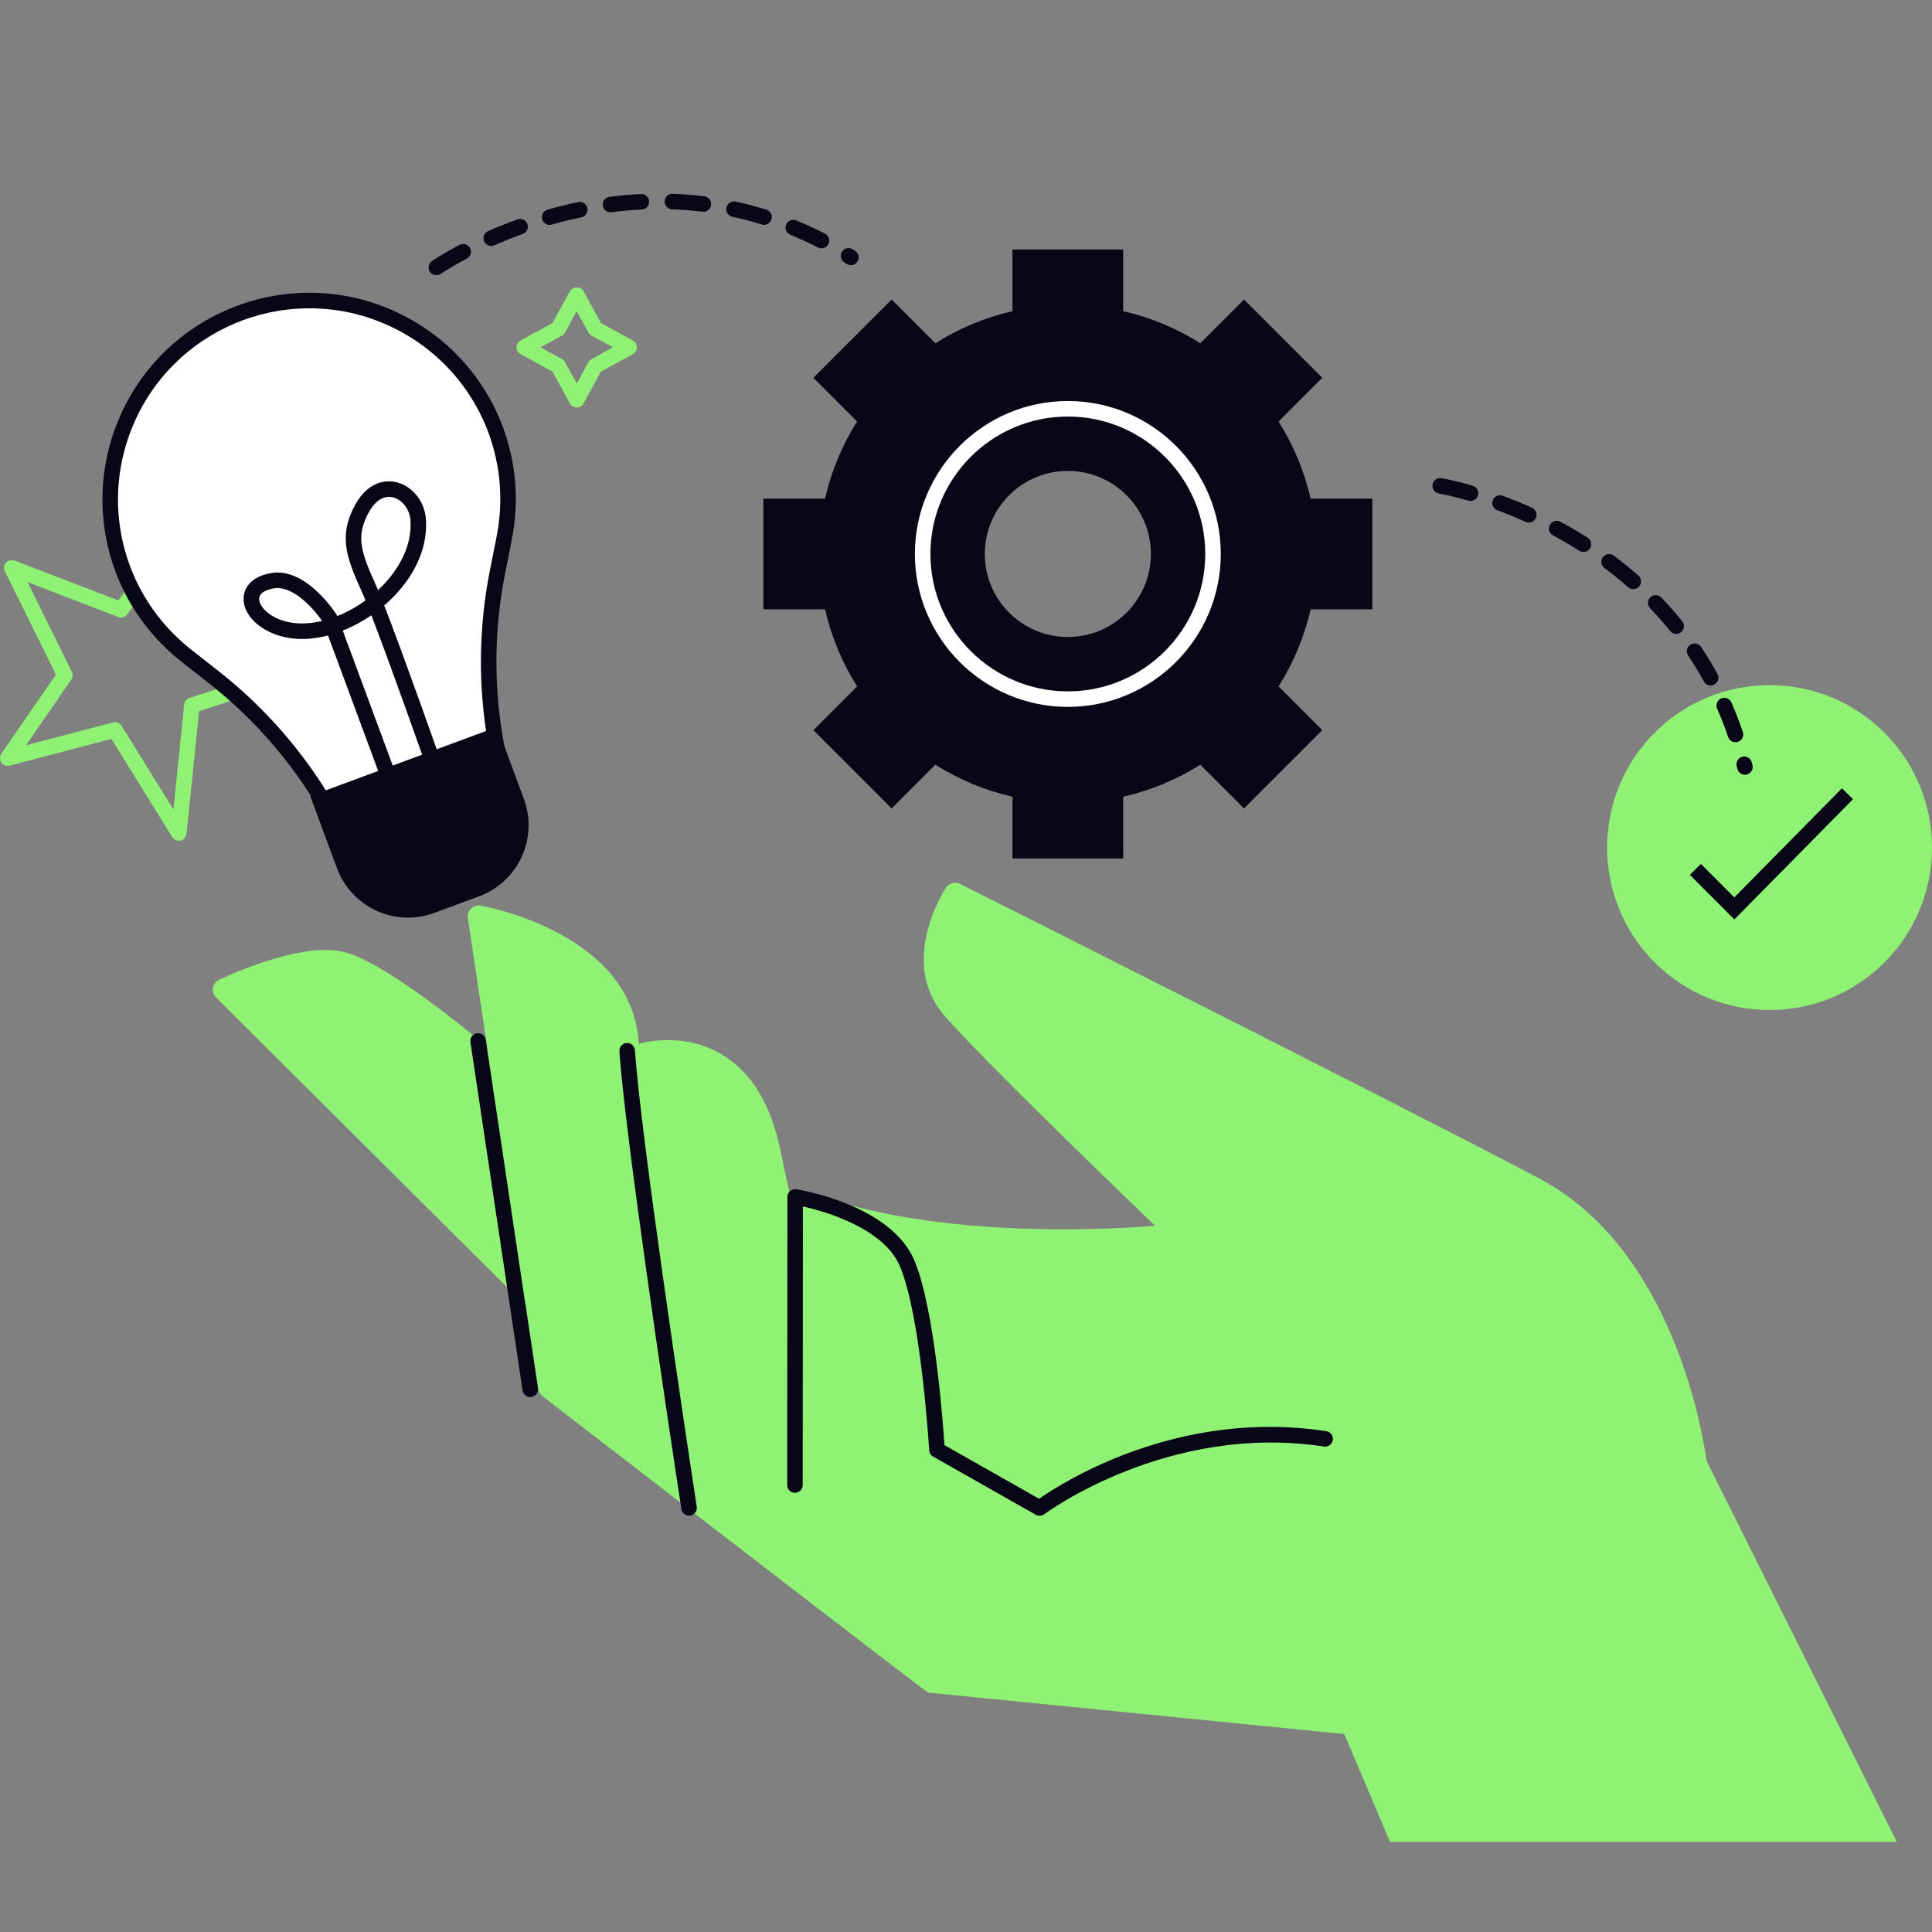 <?xml version="1.0" encoding="UTF-8"?>
<svg id="_Layer_" data-name="&amp;lt;Layer&amp;gt;" xmlns="http://www.w3.org/2000/svg" viewBox="0 0 1500 1500">
  <rect x="0" y="0" width="1500" height="1500" fill="#808080" stroke="none"/>
  <defs>
    <style>
      .cls-1 {
        fill: #080717;
      }

      .cls-1, .cls-2, .cls-3 {
        stroke-width: 0px;
      }

      .cls-2 {
        fill: #fff;
      }

      .cls-3 {
        fill: #90f275;
      }
    </style>
  </defs>
  <path class="cls-3" d="M138.85,652.74c-2.05,0-4.01-1.05-5.13-2.85l-47.21-76.19-78.96,20.74c-2.43.64-5.01-.3-6.46-2.37-1.45-2.06-1.46-4.81-.03-6.89l42.32-61.43L3.81,443.53c-1.1-2.23-.72-4.9.95-6.73,1.68-1.83,4.31-2.45,6.62-1.56l80.45,30.93,54.08-71.56c1.51-2,4.1-2.86,6.5-2.15,2.41.7,4.12,2.82,4.32,5.32l7.29,93.84,97.77,13.54c2.78.39,4.93,2.64,5.18,5.44.25,2.8-1.47,5.4-4.14,6.26l-108.27,35.28-9.72,95.19c-.26,2.57-2.13,4.68-4.64,5.26-.45.1-.91.15-1.35.15ZM89.3,560.71c2.05,0,4.01,1.05,5.13,2.85l40.23,64.93,8.32-81.48c.24-2.37,1.86-4.38,4.13-5.12l87.11-28.39-76.64-10.61c-2.81-.39-4.96-2.68-5.18-5.51l-6.44-82.82-47.23,62.49c-1.62,2.14-4.46,2.96-6.97,1.99l-70.3-27.03,34.31,69.57c.97,1.96.8,4.29-.44,6.09l-35.11,50.97,67.55-17.75c.51-.13,1.02-.2,1.53-.2Z"/>
  <path class="cls-3" d="M447.78,316.37c-2.2,0-4.23-1.2-5.29-3.14l-13.54-24.75-24.75-13.54c-1.93-1.06-3.14-3.09-3.14-5.29s1.2-4.23,3.14-5.29l24.75-13.54,13.54-24.75c2.11-3.87,8.47-3.87,10.58,0l13.54,24.75,24.75,13.54c1.93,1.06,3.14,3.09,3.14,5.29s-1.2,4.23-3.14,5.29l-24.75,13.54-13.54,24.75c-1.06,1.93-3.09,3.14-5.29,3.14ZM419.66,269.66l16.63,9.09c1.01.55,1.84,1.39,2.4,2.4l9.09,16.63,9.09-16.63c.55-1.01,1.39-1.84,2.4-2.4l16.63-9.09-16.63-9.09c-1.01-.55-1.84-1.39-2.4-2.4l-9.09-16.63-9.09,16.63c-.55,1.01-1.39,1.84-2.4,2.4l-16.63,9.09Z"/>
  <circle class="cls-3" cx="1373.87" cy="658.06" r="126.13" transform="translate(-62.92 1164.21) rotate(-45)"/>
  <polygon class="cls-1" points="1346.58 713.84 1312.01 679.27 1320.54 670.74 1346.52 696.73 1430.09 612.01 1438.67 620.48 1346.58 713.84"/>
  <g>
    <path class="cls-1" d="M872.05,193.68h-85.97v47.94c-21.54,4.92-41.69,13.41-59.85,24.85l-33.95-33.94-60.78,60.78,33.95,33.94c-11.44,18.15-19.96,38.3-24.86,59.86h-47.94v85.97h47.94c4.9,21.55,13.42,41.7,24.86,59.86l-33.95,33.94,60.78,60.78,33.95-33.94c18.15,11.44,38.3,19.95,59.85,24.85v47.94h85.97v-47.94c21.55-4.9,41.7-13.41,59.86-24.85l33.95,33.94,60.77-60.78-33.95-33.94c11.43-18.15,19.97-38.3,24.86-59.86h47.94v-85.97h-47.94c-4.89-21.55-13.43-41.7-24.86-59.86l33.95-33.94-60.77-60.78-33.95,33.94c-18.15-11.44-38.3-19.93-59.86-24.85v-47.94ZM893.54,430.09c0,35.61-28.86,64.47-64.47,64.47s-64.47-28.87-64.47-64.47,28.87-64.47,64.47-64.47,64.47,28.87,64.47,64.47Z"/>
    <path class="cls-2" d="M829.07,548.83c-65.48,0-118.75-53.27-118.75-118.74s53.27-118.74,118.75-118.74,118.74,53.27,118.74,118.74-53.27,118.74-118.74,118.74ZM829.07,323.4c-58.83,0-106.69,47.86-106.69,106.69s47.86,106.69,106.69,106.69,106.69-47.86,106.69-106.69-47.86-106.69-106.69-106.69Z"/>
  </g>
  <g>
    <g>
      <path class="cls-2" d="M99.79,323.21h0c-29.83,64.88-11.26,141.76,44.9,185.87l21.15,16.61c51.94,40.8,91.56,95.18,114.49,157.12l1.87,5.06,121.33-44.91-1.87-5.06c-22.93-61.94-28.26-129.01-15.41-193.79l5.23-26.38c13.9-70.05-22.06-140.48-86.95-170.31h0c-77.47-35.61-169.13-1.68-204.74,75.79Z"/>
      <path class="cls-1" d="M282.2,693.9c-2.45,0-4.75-1.5-5.65-3.94l-1.88-5.06c-22.55-60.93-61.47-114.34-112.56-154.47l-21.15-16.62c-58.58-46.02-77.77-125.44-46.66-193.13h0c36.94-80.36,132.38-115.69,212.74-78.75,67.69,31.12,104.84,103.89,90.35,176.96l-5.23,26.38c-12.64,63.72-7.41,129.6,15.15,190.52l1.87,5.06c.56,1.5.49,3.16-.17,4.61-.67,1.45-1.89,2.58-3.39,3.14l-121.33,44.91c-.69.25-1.4.38-2.09.38ZM105.27,325.72h0c-28.78,62.6-11.03,136.05,43.15,178.62l21.15,16.61c52.68,41.38,92.84,96.4,116.2,159.17l110.02-40.73c-23.14-62.84-28.48-130.76-15.45-196.46l5.23-26.38c13.41-67.58-20.95-134.88-83.55-163.65-74.32-34.17-162.58-1.48-196.75,72.82Z"/>
    </g>
    <path class="cls-1" d="M371.96,695.9l-34.73,12.86c-30.49,11.29-64.35-4.28-75.64-34.77l-20.7-55.92,145.14-53.73,20.7,55.92c11.29,30.49-4.28,64.35-34.77,75.64Z"/>
    <path class="cls-1" d="M301.09,607.41c-2.45,0-4.75-1.51-5.66-3.94l-40.76-110.11c-4.5,1.18-9.01,2-13.46,2.42-28.34,2.71-49.72-12.37-51.91-28.12-1.24-8.88,3.57-19.5,20.78-22.67,27.41-5.05,50.46,30.97,51.43,32.5.16.26.3.52.42.8,7.58-3.04,15-7.16,21.84-12.13-1.42-3.49-2.66-6.42-3.67-8.61-11.19-24.43-15.26-39.27-8.12-57.56,10.29-26.38,26.86-27,33.49-26.06,13.11,1.89,23.92,14.12,25.15,28.43,2.2,25.73-11.89,50.22-32.32,67.71,15.18,38.86,41.89,114.91,43.23,118.72,1.1,3.14-.55,6.58-3.69,7.68-3.13,1.1-6.59-.55-7.68-3.69-.32-.91-26.4-75.18-41.82-115.07-7.03,4.81-14.53,8.83-22.21,11.87l40.61,109.69c1.15,3.12-.44,6.59-3.56,7.75-.69.25-1.4.38-2.09.38ZM215.36,456.57c-1.03,0-2.06.09-3.09.28-4.48.83-11.86,3.11-11.02,9.15,1.06,7.6,14.91,20.05,38.83,17.78,3.31-.31,6.66-.88,10.02-1.69-6.05-8.78-20.63-25.52-34.74-25.52ZM302,385.75c-7.34,0-14.1,6.67-18.77,18.63-5.13,13.14-3.44,23.5,7.85,48.15.71,1.55,1.53,3.44,2.44,5.62,16.05-14.94,26.82-34.69,25.1-54.75-.74-8.73-7.27-16.43-14.85-17.53-.59-.08-1.18-.13-1.76-.13Z"/>
  </g>
  <path class="cls-1" d="M338.8,213.68c-1.92,0-3.8-.91-4.97-2.61-1.89-2.74-1.2-6.49,1.54-8.38.32-.22,7.93-5.45,21.46-12.59,2.94-1.55,6.59-.42,8.14,2.52,1.55,2.94.43,6.59-2.52,8.14-12.83,6.77-20.17,11.8-20.24,11.85-1.05.72-2.24,1.07-3.42,1.07ZM660.65,205.86c-1.09,0-2.2-.3-3.19-.92l-1.87-1.17c-2.83-1.76-3.69-5.47-1.94-8.3,1.75-2.83,5.47-3.71,8.3-1.94l1.91,1.19c2.82,1.77,3.68,5.49,1.91,8.31-1.15,1.83-3.11,2.83-5.12,2.83ZM637.77,192.81c-.92,0-1.87-.21-2.75-.67-7.01-3.6-14.22-6.92-21.43-9.87-3.08-1.26-4.55-4.78-3.29-7.87,1.26-3.08,4.79-4.55,7.87-3.29,7.52,3.08,15.04,6.55,22.36,10.3,2.96,1.52,4.13,5.15,2.61,8.12-1.07,2.08-3.18,3.28-5.37,3.28ZM381.39,190.98c-2.32,0-4.53-1.35-5.52-3.61-1.34-3.05.04-6.61,3.09-7.95,7.47-3.28,15.13-6.34,22.78-9.11,3.12-1.14,6.59.49,7.72,3.62,1.13,3.13-.49,6.59-3.62,7.72-7.39,2.67-14.8,5.63-22.02,8.81-.79.35-1.61.51-2.42.51ZM426.75,174.62c-2.63,0-5.04-1.73-5.8-4.38-.91-3.2.95-6.54,4.15-7.45,7.91-2.25,15.93-4.22,23.84-5.87,3.27-.69,6.45,1.41,7.13,4.68.68,3.26-1.42,6.45-4.68,7.13-7.63,1.59-15.36,3.49-23,5.66-.55.16-1.11.23-1.65.23ZM593.21,174.56c-.6,0-1.2-.09-1.79-.27-7.49-2.33-15.16-4.34-22.8-5.98-3.26-.7-5.33-3.9-4.63-7.16.7-3.26,3.91-5.33,7.16-4.63,7.99,1.72,16.01,3.82,23.84,6.25,3.18.99,4.96,4.37,3.97,7.54-.8,2.59-3.19,4.25-5.76,4.25ZM473.95,164.84c-2.98,0-5.58-2.21-5.97-5.26-.43-3.3,1.9-6.33,5.21-6.75,8.17-1.06,16.41-1.8,24.5-2.19,3.27-.16,6.15,2.4,6.31,5.73.16,3.33-2.41,6.15-5.73,6.31-7.76.37-15.68,1.08-23.53,2.1-.26.03-.52.05-.78.05ZM546.12,164.43c-.25,0-.5-.02-.75-.04-7.74-.96-15.65-1.58-23.51-1.86-3.33-.12-5.93-2.91-5.81-6.24.12-3.32,2.78-5.96,6.24-5.81,8.2.29,16.47.95,24.56,1.94,3.3.41,5.65,3.42,5.25,6.72-.38,3.05-2.98,5.29-5.98,5.29Z"/>
  <path class="cls-1" d="M1354.75,601.52c-2.71,0-5.17-1.83-5.85-4.58l-.53-2.12c-.81-3.23,1.16-6.51,4.39-7.31,3.24-.81,6.51,1.16,7.31,4.39l.53,2.14c.8,3.23-1.17,6.5-4.4,7.3-.49.12-.97.18-1.46.18ZM1347.42,576.28c-2.51,0-4.86-1.58-5.71-4.1-2.53-7.47-5.39-14.86-8.5-21.98-1.33-3.05.06-6.61,3.11-7.94,3.05-1.33,6.6.06,7.94,3.11,3.24,7.43,6.23,15.14,8.87,22.93,1.07,3.15-.62,6.58-3.77,7.65-.64.22-1.3.32-1.94.32ZM1328.14,532.2c-2.13,0-4.2-1.13-5.3-3.14-3.75-6.87-7.85-13.64-12.19-20.14-1.85-2.77-1.1-6.51,1.66-8.36,2.77-1.85,6.51-1.11,8.36,1.66,4.54,6.8,8.83,13.89,12.75,21.07,1.6,2.92.52,6.59-2.41,8.18-.92.5-1.91.74-2.88.74ZM1301.4,492.18c-1.76,0-3.51-.77-4.7-2.25-4.88-6.06-10.13-12.02-15.58-17.7-2.31-2.4-2.23-6.22.17-8.52,2.4-2.31,6.22-2.23,8.52.17,5.69,5.93,11.17,12.14,16.27,18.48,2.09,2.59,1.68,6.39-.91,8.48-1.12.9-2.45,1.33-3.78,1.33ZM1268.05,457.42c-1.41,0-2.83-.49-3.98-1.5-5.84-5.14-12.01-10.14-18.36-14.88-2.67-1.99-3.22-5.77-1.22-8.44,1.99-2.67,5.76-3.22,8.44-1.22,6.6,4.93,13.04,10.14,19.12,15.48,2.5,2.2,2.74,6.01.55,8.51-1.19,1.35-2.86,2.05-4.53,2.05ZM1229.43,428.56c-1.1,0-2.22-.3-3.22-.94-6.58-4.17-13.46-8.19-20.46-11.95-2.93-1.57-4.03-5.23-2.46-8.16,1.57-2.93,5.22-4.04,8.16-2.46,7.25,3.89,14.38,8.06,21.21,12.39,2.81,1.78,3.64,5.51,1.86,8.32-1.15,1.81-3.1,2.8-5.1,2.8ZM1186.95,405.72c-.83,0-1.67-.17-2.47-.54-7.19-3.24-14.58-6.27-21.96-9.01-3.12-1.16-4.71-4.63-3.55-7.75,1.16-3.12,4.63-4.71,7.75-3.55,7.64,2.84,15.28,5.98,22.72,9.32,3.04,1.37,4.39,4.94,3.02,7.97-1,2.23-3.2,3.56-5.5,3.56ZM1141.69,388.95c-.56,0-1.13-.08-1.69-.24-13.97-4.08-22.76-5.58-22.84-5.59-3.28-.55-5.5-3.66-4.95-6.94.55-3.28,3.66-5.49,6.94-4.95.38.06,9.51,1.61,24.24,5.91,3.2.93,5.03,4.28,4.1,7.48-.77,2.63-3.18,4.34-5.79,4.34Z"/>
  <path class="cls-3" d="M1043.72,1346.32l35.5,83.73h393.44c-.28-.81-147.72-295.91-147.72-295.91-2.81-20.67-25.78-164.11-129.79-219.12-105.99-56.07-446.37-227.06-449.8-228.79-3.85-1.96-8.57-.68-10.94,2.95-1.52,2.33-36.84,57.59-1.64,98.79,26.06,30.49,127.1,128.21,164.06,163.76-46.56,3.61-172.43,9.14-266.96-25.45-4.41-1.64-9.29.62-10.9,5.06-.92,2.51-.48,5.12.81,7.24-1.08.34-2.12.85-2.99,1.6-.16.14-.23.35-.38.51-3.25-13.71-6.85-29.68-10.26-46.59-7.28-36.21-22.61-61.56-45.55-75.34-30.33-18.22-62.46-8.91-63.77-8.55-.27.08-.46.28-.72.39-.15-1.43-.32-2.94-.45-4.26-8.14-82.23-117.89-102.35-122.56-103.18-2.7-.45-5.46.36-7.4,2.3-1.96,1.91-2.88,4.63-2.48,7.34l14.95,99.89c-17.57-14.73-82-67.42-112.37-73.9-34.64-7.39-93.29,20.78-95.78,21.96-2.47,1.21-4.22,3.54-4.67,6.26-.45,2.7.43,5.48,2.39,7.42l237.97,237c.7.71,1.58,1.08,2.42,1.48l9.81,65.56c.32,2.17,1.47,4.13,3.2,5.47,0,0,297.89,230.03,299.48,230.18l323.12,32.19Z"/>
  <path class="cls-1" d="M411.66,1084.71c-2.94,0-5.51-2.15-5.95-5.14l-40.48-270.52c-.49-3.29,1.78-6.36,5.07-6.85,3.28-.52,6.36,1.77,6.85,5.07l40.48,270.52c.49,3.29-1.78,6.36-5.07,6.85-.3.05-.6.07-.9.07Z"/>
  <path class="cls-1" d="M534.96,1176.74c-2.93,0-5.5-2.14-5.95-5.12-12.95-85.14-43.57-290.22-48.12-355.4-.23-3.32,2.27-6.2,5.59-6.44,3.36-.25,6.2,2.27,6.44,5.59,4.65,66.56,37.93,288.11,48.02,354.43.5,3.29-1.76,6.37-5.05,6.87-.31.05-.61.07-.92.07Z"/>
  <path class="cls-1" d="M807.13,1176.83c-1.02,0-2.05-.26-2.97-.78l-79.7-45.17c-1.78-1.01-2.93-2.85-3.04-4.89-.06-1.02-6.2-102.92-22.49-142.36-12.39-30-57.98-42.99-75.55-46.96l-.16,216.31c0,3.33-2.7,6.02-6.03,6.02h0c-3.33,0-6.03-2.7-6.02-6.04l.17-223.67c0-1.76.77-3.44,2.12-4.58,1.34-1.15,3.11-1.65,4.86-1.37,3.01.48,73.82,12.2,91.77,55.67,15.55,37.66,21.97,124.66,23.17,142.98l73.5,41.66c18.18-12.72,107.95-70.15,223-52.48,3.29.5,5.55,3.58,5.05,6.87-.5,3.3-3.6,5.55-6.87,5.05-121.2-18.56-216.21,51.82-217.15,52.53-1.07.81-2.35,1.22-3.64,1.22Z"/>
</svg>